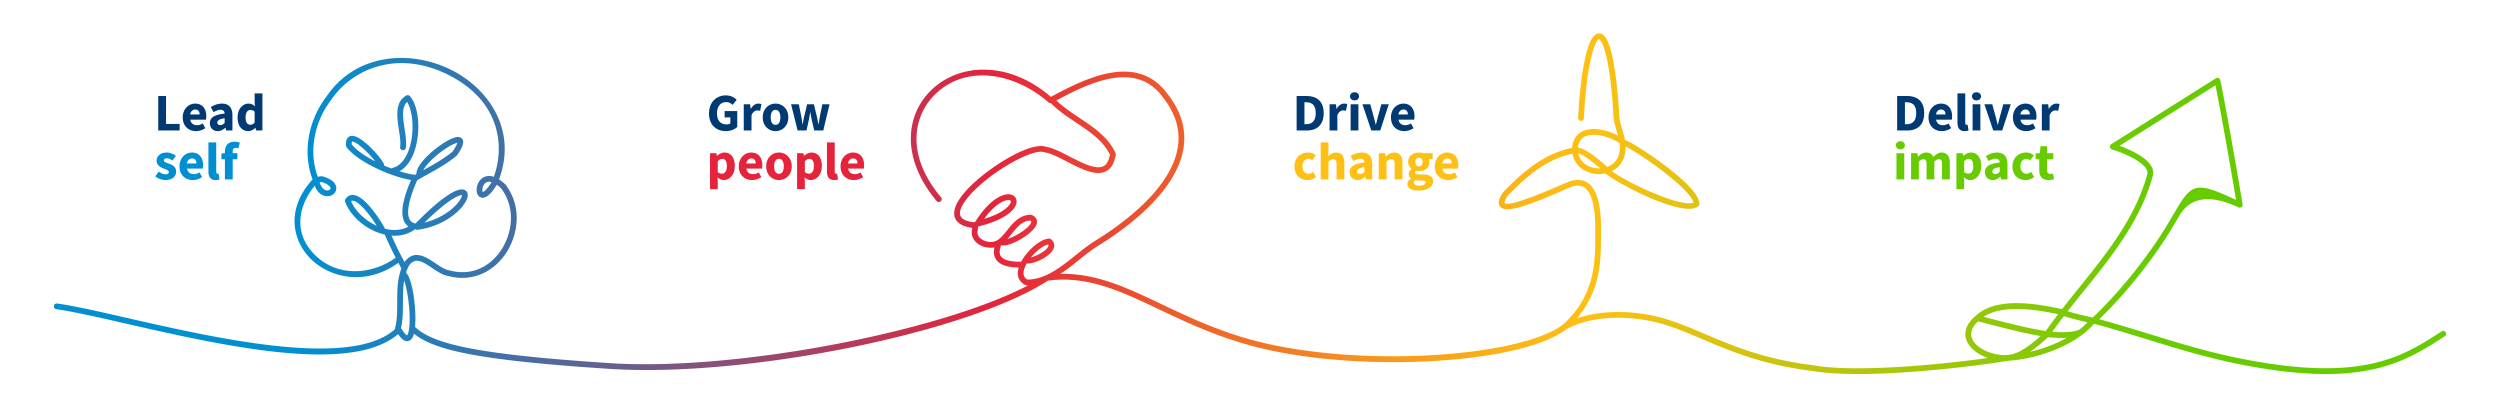 <svg xmlns="http://www.w3.org/2000/svg" width="898" height="150.691" viewBox="0 0 898 150.691"><defs><linearGradient id="a" data-name="Unbenannter Verlauf 73" x1="19.349" y1="73.177" x2="878.651" y2="73.177" gradientUnits="userSpaceOnUse"><stop offset=".106" stop-color="#008fd1"/><stop offset=".393" stop-color="#e5243b"/><stop offset=".473" stop-color="#ee602b"/><stop offset=".55" stop-color="#f6941e"/><stop offset=".608" stop-color="#fcb317"/><stop offset=".641" stop-color="#fec014"/><stop offset=".876" stop-color="#6c0"/></linearGradient></defs><path d="M878.484 119.334a1.037 1.037 0 00-1.43-.306c-14.047 9.098-28.572 18.506-72.323 9.748-11.645-2.332-21.857-5.469-32.669-8.792-5.777-1.775-11.75-3.601-18.004-5.318 3.426-3.292 12.709-12.69 21.898-26.176 3.019-4.431 5.133-8.048 6.832-10.953q5.973-10.216 21.302-3.033a1.035 1.035 0 001.459-1.106c-.05-.301-5.039-30.217-8.027-44.622a1.033 1.033 0 00-1.563-.665l-37.612 23.685a1.033 1.033 0 00.255 1.866c3.632 1.087 13.756 5.072 12.679 9.007-4.276 15.61-14.58 28.399-24.545 40.768a605.081 605.081 0 00-6.054 7.603c-8.29-1.753-23.153-4.752-30.904 2.293-.025.023-.035.054-.057.078-.052.03-.104.061-.151.1-4.906 4.214-3.746 8.011-2.618 9.899 1.372 2.297 4.042 4.116 7.076 5.183-17.781 2.472-47.797 5.307-62.845 2.579-17.352-2.102-28.814-6.966-38.927-11.258-6.751-2.866-13.128-5.572-20.081-6.834-9.363-1.699-18.551-1.2-25.716 1.264 8.631-10.24 8.631-20.842 8.625-30.286l.002-1.896c.033-8.547-1.499-14.039-4.554-16.322-1.722-1.287-3.865-1.56-6.386-.806-.654.207-2.059.816-4.005 1.659-15.216 6.596-19.115 7.016-19.705 6.206-.003-.005-.227-.594 1.193-2.644 6.189-6.409 13.761-13.127 23.197-15.048.978 5.052 5.458 7.328 9.499 7.335h.021c.775 0 1.568-.086 2.347-.261 3.639 3.177 21.607 12.72 29.99 12.719 1.463 0 2.634-.291 3.386-.957a1.03 1.03 0 00.343-.676c.582-6.112-21.639-21.055-26.749-23.138-.232-1.236-.578-2.442-.927-3.628-.612-2.086-1.192-4.057-1.165-6.251-1.864-28.386-5.866-28.324-7.186-28.342-2.027.015-3.597 2.745-4.941 8.589-1.235 5.376-2.127 12.9-2.578 21.759a1.034 1.034 0 00.98 1.086c.56.048 1.056-.41 1.085-.98 1.102-21.635 4.395-28.377 5.469-28.385.034 0 3.445 1.111 5.104 26.328-.032 2.424.618 4.639 1.247 6.781.151.515.298 1.024.436 1.531-4.084-2.157-9.394-3.275-12.923-1.462-1.507.773-3.288 2.411-3.573 5.857-10.151 1.96-18.124 9.048-24.609 15.77a1.121 1.121 0 00-.103.125c-1.068 1.528-2.349 3.729-1.146 5.202 2.017 2.472 9.334-.069 22.129-5.616 1.817-.788 3.252-1.41 3.79-1.579 1.87-.56 3.355-.401 4.54.485 1.72 1.285 3.762 4.872 3.724 14.658l-.002 1.906c.007 9.872.015 21.061-10.494 31.513-5.821 5.79-23.39 10.331-45.85 11.852-23.264 1.576-47.853-.294-65.779-5.002-13.272-3.486-24.081-8.618-33.617-13.147-12.587-5.977-23.645-11.211-36.407-10.894 2.307-1.506 4.512-3.266 6.688-5.005 2.559-2.046 4.976-3.977 7.525-5.492 10.125-6.319 27.487-19.203 30.004-34.495 1.155-7.017-.907-13.804-6.104-20.142-11.009-14.484-29.864-4.709-41.486 1.536-7.259-6.223-15.37-9.596-23.499-9.761-7.56-.198-14.498 2.477-19.563 7.411-4.706 4.583-7.284 10.773-7.262 17.432.025 7.4 3.225 15.122 9.257 22.333a1.034 1.034 0 001.587-1.327c-13.282-15.879-9.452-29.833-2.138-36.957 11.707-11.403 29.385-7.175 40.796 2.894.226.198.52.276.807.242 2.495 2.591 5.746 4.763 8.891 6.864 4.885 3.265 9.934 6.637 12.312 11.644-.383 2.174-1.146 3.525-2.327 4.126-2.743 1.392-7.797-1.217-12.256-3.519-3.058-1.579-5.95-3.073-8.253-3.423-5.451-2.007-19.295 6.554-26.526 13.406-3.598 3.409-7.618 8.251-6.337 11.954.696 2.011 2.8 3.264 6.23 3.749-.009.142-.016.284-.023.345-.369 1.545-.061 3.005.891 4.223 1.215 1.554 3.366 2.533 5.551 2.551a5.965 5.965 0 001.587-.096c-.409 1.793-.184 3.301.693 4.488 1.326 1.795 3.961 2.683 8.019 2.708a7.927 7.927 0 00-.206.789c-.503 2.54.454 4.513 2.696 5.555a.808.808 0 00.447.096c.16 0 .315-.014.474-.019-32.347 16.834-105.603 30.827-150.01 27.958-50.428-3.256-64.014-7.233-70.245-12.995.574-6.236-.853-17.201-3.239-19.551.288-.88.634-1.736 1.094-2.545 2.201-2.968 4.464-1.662 8.259.889 1.95 1.311 3.965 2.666 6.029 2.936 7.867 2.081 15.711-1.052 20.48-8.185 4.356-6.515 6-16.678-.146-24.696a1.072 1.072 0 00-.111-.123 14.965 14.965 0 00-2.2-1.744c6.5-17.526-3.519-32.179-16.495-38.991-14.432-7.575-34.73-6.783-45.564 9.341-6.632 8.729-8.527 20.291-4.91 29.654-9.783 10.761-6.97 21.594-1.506 27.663 3.687 4.097 9.07 6.766 14.769 7.328.792.078 1.582.116 2.37.116 5.291 0 10.478-1.767 15.176-5.139.356.669.708 1.341 1.073 2.001.003.006.009.01.012.016-1.473 3.808-1.5 8.017-1.507 12.114-.006 3.505-.012 6.82-.886 9.784-16.018 14.161-64.203 3.169-96.135-4.116-10.216-2.331-19.038-4.343-25.122-5.187a1.033 1.033 0 10-.285 2.048c5.996.832 14.778 2.836 24.947 5.156 21.771 4.966 48.627 11.093 69.633 11.093 11.96-.001 22.016-1.997 28.163-7.315 1.172 1.734 2.199 2.538 3.241 2.538.083 0 .167-.005.251-.015.972-.119 1.688-.903 2.129-2.329.034-.109.064-.228.094-.346 7.087 5.725 21.655 9.509 70.497 12.663 4.14.268 8.498.396 13.034.396 48.657 0 117.224-14.809 144.012-32.003.107-.045.214-.088.32-.135 14.156-1.809 26.056 3.833 39.826 10.372 9.618 4.567 20.52 9.744 33.979 13.278 14.699 3.861 32.771 5.663 50.25 5.662 26.629 0 51.875-4.182 61.717-11.633 7.125-4.147 18.137-5.396 29.471-3.335 6.727 1.221 12.712 3.76 19.643 6.702 10.239 4.345 21.843 9.271 39.426 11.399 4.435.804 10.146 1.131 16.459 1.131 18.59 0 42.379-2.846 54.071-4.775 8.692-.458 19.926-4.137 27.021-9.721.091-.065.192-.124.274-.194.026-.023.038-.054.061-.079 1.282-1.04 2.422-2.14 3.372-3.3 6.733 1.816 13.133 3.781 19.322 5.683 10.863 3.338 21.123 6.491 32.87 8.843 12.496 2.501 22.653 3.543 31.126 3.543 21.75 0 32.368-6.875 42.727-13.582.48-.311.616-.951.306-1.431zm-304.156-58.86c-3.14-.006-6.612-1.706-7.421-5.407 1.547.333 5.611 3.398 7.916 5.394a7.542 7.542 0 01-.495.013zm33.985 12.269c-4.173 1.968-23.291-6.789-29.336-11.272 2.275-1.122 4.144-3.149 4.705-6.211.199-.9.259-1.775.24-2.632 2.911 1.48 8.532 5.117 13.788 9.194 7.316 5.675 10.224 9.305 10.602 10.921zm-39.105-23.651c3.188-1.635 8.88-.069 12.553 2.362.143 1.118.149 2.241-.106 3.396-.514 2.8-2.341 4.381-4.366 5.113-2.113-2.03-7.631-6.687-10.507-6.951.216-1.884 1.026-3.204 2.424-3.921zM112.313 90.718c-7.381-8.199-4.42-17.728.737-23.997 1.052 2.734 2.913 3.755 4.516 3.755.05 0 .1-.001.149-.003 1.599-.063 2.888-1.126 3.064-2.527.115-.911-.122-3.181-4.785-4.572a1.107 1.107 0 00-.345-.042c-.548-.029-1.038.08-1.481.204-3.286-8.678-1.499-19.381 4.705-27.549 7.474-11.123 24.095-18.597 42.921-8.711 17.824 9.355 19.576 25.157 15.597 36.238-1.574-.532-2.782-.285-3.637.161-1.902.992-2.768 3.414-2.506 5.183.172 1.16.828 1.957 1.755 2.133 1.569.297 3.357-1.215 5.434-4.618.492.34 1.006.759 1.534 1.253 5.464 7.196 3.952 16.338.018 22.222-4.339 6.492-11.179 9.229-18.295 7.32a1.044 1.044 0 00-.146-.028c-1.594-.189-3.425-1.419-5.195-2.609-3.38-2.271-7.584-5.092-11.067-.406-1.732-3.215-3.334-6.489-4.644-9.492.368.027.734.045 1.096.045 2.619 0 5.037-.715 7.063-2.124.082-.057.139-.134.199-.208.089.017.164.051.255.066a1.025 1.025 0 00.656.135c10.732-1.365 17.466-8.486 18.066-11.921.186-1.063-.183-1.944-.987-2.355-3.433-1.756-12.441 6.595-17.771 12.027-.964-.228-1.64-.709-2.06-1.459-1.286-2.304-.376-7.052 2.706-14.115a186.244 186.244 0 013.311-1.856c3.706-2.045 7.538-4.159 10.843-6.941a1.02 1.02 0 00.185-.203c2.1-3.042 2.642-4.791 1.81-5.851-.922-1.172-2.728-.483-3.322-.255-4.341 1.662-13.262 8.79-13.116 12.889-.159.09-.313.18-.47.271-1.518-.144-3.474-.594-5.608-1.259 2.395-1.322 4.311-3.921 5.496-7.573 2.245-6.92 1.438-15.814-1.762-19.421a1.034 1.034 0 00-1.268-.222c-4.188 2.281-3.377 7.675-2.661 12.435.345 2.295.67 4.462.423 6.028a1.033 1.033 0 00.86 1.182 1.032 1.032 0 001.183-.859c.297-1.881-.051-4.202-.421-6.659-.585-3.892-1.188-7.903.885-9.8 2.209 3.473 2.628 11.025.794 16.677-.739 2.279-2.509 6.219-6.058 7.005a1.023 1.023 0 00-.403.195 58.694 58.694 0 01-2.602-1.048 1.024 1.024 0 00-.062-.552c-.8-1.988-8.404-10.88-11.907-10.066-.887.209-1.901.989-1.697 3.513.016.197.087.385.206.541 4.078 5.385 16.24 10.637 23.134 11.775-2.125 4.982-4.343 11.488-2.284 15.177a4.823 4.823 0 001.384 1.545c-2.38 1.293-5.321 1.565-8.464.764a4.137 4.137 0 01-.027-.064c-.658-1.391-6.778-11.793-11.395-12.066-.809-.048-1.944.18-2.794 1.535-.17.272-.204.606-.094.906 1.831 4.986 6.967 9.57 12.78 11.403.496.157.988.283 1.478.394 1.089 2.587 2.439 5.442 3.907 8.304-8.338 6.057-21.436 7.458-29.815-1.849zm2.495-25.215a2.56 2.56 0 01.73-.107c2.643.817 3.244 1.852 3.189 2.291-.048.382-.529.698-1.094.72-.956.027-2.147-.728-2.825-2.904zm61.781-.075c-2.116 3.427-3.156 3.529-3.15 3.553-.105-.101-.275-.676-.079-1.519.191-.823.735-1.804 1.688-2.092.195-.06.404-.089.625-.089.287 0 .593.049.917.146zM152.465 79.97c8.268-8.136 12.26-9.89 13.371-9.89a.75.75 0 01.122.009c-.001.231-.132.822-.755 1.782-1.971 3.035-6.644 6.6-12.738 8.098zm-.429-18.836c.648-1.244 2.11-3.025 4.533-5.096 3.576-3.058 6.634-4.578 7.711-4.749-.1.411-.458 1.331-1.699 3.144-3.128 2.608-6.827 4.649-10.405 6.623l-.14.078zm-17.213-3.151c-3.563-1.814-6.751-3.956-8.484-6.098-.028-.807.133-1.03.126-1.032.283-.102 1.815.334 5.023 3.455a39.991 39.991 0 013.335 3.675zm.515 23.136c-4.12-1.868-7.697-5.257-9.222-8.832a.802.802 0 01.613-.197c2.316.136 6.491 5.588 8.609 9.029zm11.712 35.987c-.239 2.806-.82 3.336-.807 3.363-.06-.013-.717-.204-2.044-2.404-.044-.074-.109-.124-.166-.182.69-2.979.698-6.206.704-9.34.005-2.605.024-5.255.426-7.767 1.23 3.286 2.333 11.099 1.888 16.331zM367.752 97.26c.167-.843.541-1.741 1.055-2.637.046.011.093.019.142.024 2.439.229 8.265-2.403 9.49-5.33.521-1.244.198-2.476-.886-3.38a.973.973 0 00-.707-.238c-3.184.14-7.851 4.234-10.032 8.293-4.742.101-6.559-.938-7.24-1.861-.62-.838-.652-2.074-.094-3.672.041-.119.051-.239.049-.357 3.085.798 11.554-4.088 12.774-7.421.55-1.505-.098-2.805-1.735-3.481a.891.891 0 00-.434-.077c-4.013.156-6.339 3.061-8.391 5.623-1.863 2.327-3.473 4.318-6.029 4.155-1.584-.015-3.193-.722-4.004-1.76-.558-.714-.73-1.544-.494-2.544.033-.203.047-.414.061-.626.037-.599.051-.603.143-.637 10.036-2.416 13.678-6.302 13.748-8.897.032-1.191-.68-2.149-1.858-2.5-2.821-.85-8.045 1.806-12.89 9.594a2.09 2.09 0 00-.458.334c-2.077-.236-4.474-.854-5.024-2.442-.698-2.017 1.472-5.672 5.805-9.778 8.057-7.634 20.851-14.406 24.451-12.942.081.033.166.056.252.068 1.97.266 4.756 1.706 7.706 3.228 5.14 2.655 10.455 5.402 14.142 3.525 1.845-.937 3.017-2.941 3.484-5.956.03-.198.003-.4-.079-.583-2.564-5.702-7.96-9.307-13.178-12.794-2.984-1.993-5.806-3.889-8.074-6.11 11.65-6.233 28.203-14.335 37.915-1.557 4.827 5.888 6.74 12.12 5.686 18.525-2.384 14.488-19.229 26.942-29.039 33.064-2.653 1.576-5.24 3.643-7.741 5.644-5.276 4.218-10.729 8.578-17.173 8.678-1.216-.642-1.642-1.658-1.341-3.179zm2.562-4.802c1.91-2.335 4.446-4.284 6.192-4.637.158.237.13.448.025.698-.664 1.586-4.091 3.424-6.217 3.939zm-8.46-6.607c.518-.581 1.011-1.198 1.501-1.81 1.898-2.37 3.694-4.613 6.624-4.837.559.279.475.507.38.767-.772 2.109-5.641 4.954-8.505 5.879zm-8.351-7.218c3.736-5.215 7.128-6.775 8.722-6.775.19 0 .355.022.491.063.361.108.387.289.383.463-.026.948-1.904 3.919-9.596 6.248zm394.842 26.1c10.098-12.533 20.539-25.494 24.928-41.519 1.46-5.332-7.601-9.271-11.972-10.836l34.494-21.722c2.542 12.555 6.274 34.524 7.388 41.142-14.554-6.748-15.829-6.168-22.181 4.693-1.683 2.879-3.777 6.461-6.755 10.832-10.187 14.951-20.478 24.805-22.567 26.746-1.519-.328-6.043-1.332-8.972-2.269a623.932 623.932 0 015.638-7.067zm-9.057 8.127a179.977 179.977 0 00-4.463 6.058c-6.402-1.013-13.859-2.931-20.471-4.636l-1.828-.471c7.046-4.705 19.576-2.45 26.762-.952zm-30.562 9.488c-1.64-2.745-.028-5.222 1.795-6.916l3.318.852c6.151 1.586 13.036 3.362 19.175 4.435-2.224 1.961-6.358 5.352-9.238 6.198-.894.344-1.897.54-2.952.604l-.032.001c-4.574.268-10.119-1.92-12.064-5.175zm20.477 4.021c2.835-1.944 5.498-4.359 6.446-5.245 1.179.125 3.966.366 6.746.223-3.915 2.175-8.525 3.938-13.192 5.022zm17.95-8.145c-1.707 1.166-6.415 1.238-9.978.964a188.87 188.87 0 014.187-5.655c2.398.835 6.182 1.735 8.47 2.249a23.445 23.445 0 01-2.68 2.443z" fill="url(#a)"/><path d="M254.678 40.75c0-4.108 2.729-6.49 6.035-6.49 1.797 0 3.073.767 3.907 1.606l-1.476 1.796c-.615-.565-1.276-.985-2.338-.985-1.906 0-3.26 1.497-3.26 3.979 0 2.545 1.153 4.023 3.484 4.023.496 0 1.009-.129 1.311-.368v-2.138h-2.051v-2.285h4.537v5.709c-.854.836-2.358 1.499-4.085 1.499-3.411 0-6.064-2.176-6.064-6.347zM267.153 37.444h2.278l.201 1.646h.069c.686-1.258 1.716-1.875 2.677-1.875.539 0 .852.069 1.125.19l-.465 2.41c-.335-.083-.613-.152-1.017-.152-.711 0-1.573.458-2.076 1.743v5.462h-2.792v-9.425zM273.978 42.16c0-3.134 2.206-4.944 4.591-4.944s4.591 1.811 4.591 4.944-2.206 4.937-4.591 4.937-4.591-1.81-4.591-4.937zm6.319 0c0-1.631-.574-2.69-1.729-2.69s-1.729 1.06-1.729 2.69.574 2.684 1.729 2.684 1.729-1.053 1.729-2.684zM284.145 37.444h2.774l.903 4.364c.165.93.268 1.846.427 2.8h.076c.166-.954.331-1.901.559-2.8l1.028-4.364h2.426l1.059 4.364c.228.93.394 1.846.59 2.8h.076c.166-.954.268-1.87.434-2.8l.896-4.364h2.58l-2.252 9.425h-3.271l-.865-3.767a99.516 99.516 0 01-.502-2.756h-.076c-.165 1.015-.299 1.889-.478 2.762l-.827 3.761h-3.195l-2.36-9.425z" fill="#013973"/><path d="M255.031 55.022h2.278l.201.927h.069c.74-.659 1.701-1.155 2.684-1.155 2.282 0 3.679 1.887 3.679 4.792 0 3.234-1.924 5.089-3.965 5.089-.812 0-1.573-.354-2.248-.982l.094 1.49v2.762h-2.792V55.023zm6.05 4.595c0-1.691-.523-2.538-1.638-2.538-.574 0-1.068.257-1.62.845v3.87c.507.442 1.032.597 1.503.597.974 0 1.754-.822 1.754-2.773zM265.371 59.738c0-3.058 2.181-4.944 4.445-4.944 2.685 0 4.015 1.952 4.015 4.524a6.25 6.25 0 01-.117 1.233h-5.638c.25 1.367 1.187 1.995 2.445 1.995.712 0 1.354-.217 2.038-.617l.924 1.684c-.966.669-2.227 1.062-3.344 1.062-2.687 0-4.768-1.816-4.768-4.937zm6.074-1.033c0-1.036-.451-1.782-1.566-1.782-.883 0-1.645.592-1.834 1.782h3.4zM275.213 59.738c0-3.134 2.206-4.944 4.591-4.944s4.591 1.811 4.591 4.944-2.206 4.937-4.591 4.937-4.591-1.81-4.591-4.937zm6.32 0c0-1.631-.574-2.69-1.729-2.69s-1.729 1.06-1.729 2.69.574 2.684 1.729 2.684 1.729-1.053 1.729-2.684zM286.305 55.022h2.278l.201.927h.069c.74-.659 1.701-1.155 2.684-1.155 2.282 0 3.679 1.887 3.679 4.792 0 3.234-1.924 5.089-3.965 5.089-.812 0-1.573-.354-2.248-.982l.094 1.49v2.762h-2.792V55.023zm6.05 4.595c0-1.691-.523-2.538-1.638-2.538-.574 0-1.068.257-1.62.845v3.87c.507.442 1.032.597 1.503.597.974 0 1.754-.822 1.754-2.773zM297.04 61.518v-10.38h2.792v10.494c0 .599.277.789.505.789.107 0 .183 0 .342-.038l.333 2.059c-.309.132-.767.232-1.402.232-1.916 0-2.571-1.249-2.571-3.156zM301.927 59.738c0-3.058 2.181-4.944 4.445-4.944 2.685 0 4.015 1.952 4.015 4.524a6.25 6.25 0 01-.117 1.233h-5.638c.25 1.367 1.187 1.995 2.445 1.995.712 0 1.354-.217 2.038-.617l.924 1.684c-.966.669-2.227 1.062-3.344 1.062-2.687 0-4.768-1.816-4.768-4.937zm6.074-1.033c0-1.036-.451-1.782-1.566-1.782-.883 0-1.645.592-1.834 1.782h3.4z" fill="#e5243b"/><g><path d="M56.842 34.487h2.799v10.034h4.887v2.348h-7.687V34.487zM65.638 42.16c0-3.058 2.181-4.944 4.445-4.944 2.685 0 4.015 1.952 4.015 4.524a6.25 6.25 0 01-.117 1.233h-5.638c.25 1.367 1.187 1.995 2.445 1.995.712 0 1.354-.217 2.038-.617l.924 1.684c-.966.669-2.227 1.062-3.344 1.062-2.687 0-4.768-1.816-4.768-4.937zm6.075-1.033c0-1.036-.451-1.782-1.566-1.782-.883 0-1.645.592-1.834 1.782h3.4zM75.385 44.254c0-1.985 1.58-3.061 5.308-3.454-.056-.824-.467-1.362-1.49-1.362-.791 0-1.58.333-2.494.852l-.993-1.833c1.196-.731 2.544-1.241 4.026-1.241 2.409 0 3.744 1.377 3.744 4.265v5.389h-2.278l-.202-.966h-.069c-.793.697-1.683 1.193-2.742 1.193-1.719 0-2.81-1.254-2.81-2.842zm5.308-.124v-1.646c-1.986.269-2.633.836-2.633 1.548 0 .608.417.905 1.081.905.632 0 1.057-.312 1.552-.807zM85.346 42.16c0-3.082 1.924-4.944 3.909-4.944 1.04 0 1.674.387 2.311.983l-.101-1.428V33.56h2.792v13.309h-2.278l-.201-.934h-.069c-.666.665-1.598 1.161-2.507 1.161-2.342 0-3.855-1.859-3.855-4.937zm6.12 1.807v-3.87a2.289 2.289 0 00-1.56-.597c-.905 0-1.698.836-1.698 2.628 0 1.85.639 2.684 1.72 2.684.594 0 1.075-.226 1.537-.845z" fill="#013973"/><path d="M55.776 63.358l1.256-1.739c.854.646 1.643.99 2.432.99.831 0 1.19-.317 1.19-.811 0-.621-.934-.902-1.904-1.282-1.155-.447-2.494-1.214-2.494-2.771 0-1.755 1.426-2.951 3.601-2.951 1.444 0 2.519.584 3.321 1.194l-1.25 1.677c-.671-.487-1.332-.805-1.985-.805-.721 0-1.077.282-1.077.753 0 .601.883.831 1.859 1.186 1.193.441 2.539 1.113 2.539 2.837 0 1.705-1.345 3.039-3.871 3.039-1.243 0-2.664-.538-3.619-1.316zM64.479 59.738c0-3.058 2.181-4.944 4.445-4.944 2.685 0 4.015 1.952 4.015 4.524a6.25 6.25 0 01-.117 1.233h-5.638c.25 1.367 1.187 1.995 2.445 1.995.712 0 1.354-.217 2.038-.617l.924 1.684c-.966.669-2.227 1.062-3.344 1.062-2.687 0-4.768-1.816-4.768-4.937zm6.074-1.033c0-1.036-.451-1.782-1.566-1.782-.883 0-1.645.592-1.834 1.782h3.4zM74.868 61.518v-10.38h2.792v10.494c0 .599.277.789.505.789.107 0 .183 0 .342-.038l.333 2.059c-.309.132-.767.232-1.402.232-1.916 0-2.571-1.249-2.571-3.156zM79.531 55.129l1.411-.107h4.332v2.19h-5.743v-2.083zm1.254-.596c0-1.988.923-3.623 3.467-3.623.787 0 1.462.177 1.88.335l-.503 2.06a2.717 2.717 0 00-.977-.203c-.681 0-1.075.375-1.075 1.352v9.994h-2.792v-9.914z" fill="#008fd1"/></g><g><path d="M465.751 34.487h3.5c3.781 0 6.218 1.882 6.218 6.138s-2.437 6.244-6.062 6.244h-3.657V34.487zm3.331 10.128c2.1 0 3.519-1.029 3.519-3.99s-1.419-3.884-3.519-3.884h-.531v7.874h.531zM477.584 37.444h2.278l.201 1.646h.069c.686-1.258 1.716-1.875 2.677-1.875.539 0 .852.069 1.125.19l-.465 2.41c-.335-.083-.613-.152-1.017-.152-.711 0-1.573.458-2.076 1.743v5.462h-2.792v-9.425zM484.929 34.605c0-.855.68-1.46 1.616-1.46s1.617.604 1.617 1.46c0 .85-.68 1.46-1.617 1.46s-1.616-.61-1.616-1.46zm.217 2.839h2.792v9.425h-2.792v-9.425zM489.389 37.444h2.806l1.226 4.449c.242.937.49 1.91.731 2.896h.076c.241-.986.489-1.96.73-2.896l1.227-4.449h2.674l-3.075 9.425h-3.22l-3.176-9.425zM499.627 42.16c0-3.058 2.181-4.944 4.445-4.944 2.685 0 4.015 1.952 4.015 4.524a6.25 6.25 0 01-.117 1.233h-5.638c.25 1.367 1.187 1.995 2.445 1.995.712 0 1.354-.217 2.038-.617l.924 1.684c-.966.669-2.227 1.062-3.344 1.062-2.687 0-4.768-1.816-4.768-4.937zm6.075-1.033c0-1.036-.451-1.782-1.566-1.782-.883 0-1.645.592-1.834 1.782h3.4z" fill="#013973"/><path d="M464.972 59.738c0-3.134 2.307-4.944 4.911-4.944 1.16 0 2.052.414 2.753 1.015l-1.319 1.796c-.451-.382-.829-.557-1.278-.557-1.343 0-2.205 1.06-2.205 2.69s.898 2.684 2.111 2.684c.619 0 1.211-.307 1.7-.695l1.093 1.827c-.917.809-2.085 1.121-3.106 1.121-2.631 0-4.66-1.81-4.66-4.937zM474.392 51.138h2.792v3.251l-.125 1.707c.706-.644 1.625-1.303 2.91-1.303 2.049 0 2.923 1.446 2.923 3.802v5.852H480.1v-5.493c0-1.356-.364-1.781-1.171-1.781-.701 0-1.13.326-1.745.916v6.358h-2.792V51.138zM484.808 61.833c0-1.985 1.58-3.061 5.308-3.454-.056-.824-.467-1.362-1.49-1.362-.791 0-1.58.333-2.494.852l-.993-1.833c1.196-.731 2.544-1.241 4.026-1.241 2.409 0 3.744 1.377 3.744 4.265v5.389h-2.278l-.202-.966h-.069c-.793.697-1.683 1.193-2.742 1.193-1.719 0-2.81-1.254-2.81-2.842zm5.307-.124v-1.646c-1.986.269-2.633.836-2.633 1.548 0 .608.417.905 1.081.905.632 0 1.057-.312 1.552-.807zM495.254 55.022h2.278l.201 1.193h.069c.793-.763 1.743-1.422 3.028-1.422 2.049 0 2.923 1.446 2.923 3.802v5.852h-2.792v-5.493c0-1.356-.364-1.781-1.171-1.781-.701 0-1.13.326-1.745.916v6.358h-2.792v-9.425zM505.543 66.065c0-.782.469-1.415 1.336-1.897v-.076c-.487-.328-.861-.822-.861-1.601 0-.679.452-1.343 1.051-1.766v-.075a3.014 3.014 0 01-1.265-2.445c0-2.262 1.869-3.411 3.898-3.411.525 0 1.037.083 1.46.229h3.446v2.034h-1.515c.177.281.319.749.319 1.242 0 2.168-1.649 3.167-3.71 3.167-.344 0-.733-.058-1.15-.184-.23.201-.329.369-.329.702 0 .465.38.69 1.41.69h1.528c2.311 0 3.599.708 3.599 2.396 0 1.958-2.041 3.384-5.275 3.384-2.192 0-3.942-.713-3.942-2.389zm6.543-.519c0-.595-.509-.73-1.437-.73h-.979c-.646 0-1.015-.038-1.321-.121-.348.295-.509.585-.509.925 0 .715.827 1.081 2.089 1.081s2.156-.502 2.156-1.154zm-1.097-7.341c0-1.005-.545-1.533-1.287-1.533s-1.287.525-1.287 1.533c0 1.032.552 1.57 1.287 1.57s1.287-.538 1.287-1.57zM515.378 59.738c0-3.058 2.181-4.944 4.445-4.944 2.685 0 4.015 1.952 4.015 4.524a6.25 6.25 0 01-.117 1.233h-5.638c.25 1.367 1.187 1.995 2.445 1.995.712 0 1.354-.217 2.038-.617l.924 1.684c-.966.669-2.227 1.062-3.344 1.062-2.687 0-4.768-1.816-4.768-4.937zm6.075-1.033c0-1.036-.451-1.782-1.566-1.782-.883 0-1.645.592-1.834 1.782h3.4z" fill="#fec014"/></g><g><path d="M681.449 34.487h3.5c3.781 0 6.218 1.882 6.218 6.138s-2.437 6.244-6.062 6.244h-3.657V34.487zm3.33 10.128c2.1 0 3.519-1.029 3.519-3.99s-1.419-3.884-3.519-3.884h-.531v7.874h.531zM692.734 42.16c0-3.058 2.181-4.944 4.445-4.944 2.685 0 4.015 1.952 4.015 4.524a6.25 6.25 0 01-.117 1.233h-5.638c.25 1.367 1.187 1.995 2.445 1.995.712 0 1.354-.217 2.038-.617l.924 1.684c-.966.669-2.227 1.062-3.344 1.062-2.687 0-4.768-1.816-4.768-4.937zm6.074-1.033c0-1.036-.451-1.782-1.566-1.782-.883 0-1.645.592-1.834 1.782h3.4zM703.123 43.94V33.56h2.792v10.494c0 .599.277.789.505.789.107 0 .183 0 .342-.038l.333 2.059c-.309.132-.767.232-1.402.232-1.916 0-2.571-1.249-2.571-3.156zM708.34 34.605c0-.855.68-1.46 1.616-1.46s1.617.604 1.617 1.46c0 .85-.68 1.46-1.617 1.46s-1.616-.61-1.616-1.46zm.217 2.839h2.792v9.425h-2.792v-9.425zM712.8 37.444h2.806l1.226 4.449c.242.937.49 1.91.731 2.896h.076c.241-.986.489-1.96.73-2.896l1.227-4.449h2.674l-3.075 9.425h-3.22l-3.176-9.425zM723.039 42.16c0-3.058 2.181-4.944 4.445-4.944 2.685 0 4.015 1.952 4.015 4.524a6.25 6.25 0 01-.117 1.233h-5.638c.25 1.367 1.187 1.995 2.445 1.995.712 0 1.354-.217 2.038-.617l.924 1.684c-.966.669-2.227 1.062-3.344 1.062-2.687 0-4.768-1.816-4.768-4.937zm6.074-1.033c0-1.036-.451-1.782-1.566-1.782-.883 0-1.645.592-1.834 1.782h3.4zM733.428 37.444h2.278l.201 1.646h.069c.686-1.258 1.716-1.875 2.677-1.875.539 0 .852.069 1.125.19l-.465 2.41c-.335-.083-.613-.152-1.017-.152-.711 0-1.573.458-2.076 1.743v5.462h-2.792v-9.425z" fill="#013973"/><path d="M681 52.183c0-.855.68-1.46 1.616-1.46s1.617.604 1.617 1.46c0 .85-.68 1.46-1.617 1.46s-1.616-.61-1.616-1.46zm.216 2.839h2.792v9.425h-2.792v-9.425zM686.46 55.022h2.278l.201 1.209h.069c.773-.778 1.618-1.438 2.856-1.438 1.326 0 2.125.572 2.602 1.587.829-.864 1.714-1.587 2.959-1.587 2.036 0 2.948 1.446 2.948 3.802v5.852h-2.792v-5.493c0-1.356-.371-1.781-1.164-1.781-.474 0-1.01.295-1.604.916v6.358h-2.792v-5.493c0-1.356-.371-1.781-1.164-1.781-.467 0-1.01.295-1.604.916v6.358h-2.792v-9.425zM702.743 55.022h2.278l.201.927h.069c.74-.659 1.701-1.155 2.684-1.155 2.282 0 3.679 1.887 3.679 4.792 0 3.234-1.924 5.089-3.965 5.089-.812 0-1.573-.354-2.248-.982l.094 1.49v2.762h-2.792V55.023zm6.049 4.595c0-1.691-.523-2.538-1.638-2.538-.574 0-1.068.257-1.62.845v3.87c.507.442 1.032.597 1.503.597.974 0 1.754-.822 1.754-2.773zM712.987 61.833c0-1.985 1.58-3.061 5.308-3.454-.056-.824-.467-1.362-1.49-1.362-.791 0-1.58.333-2.494.852l-.993-1.833c1.196-.731 2.544-1.241 4.026-1.241 2.409 0 3.744 1.377 3.744 4.265v5.389h-2.278l-.202-.966h-.069c-.793.697-1.683 1.193-2.742 1.193-1.719 0-2.81-1.254-2.81-2.842zm5.308-.124v-1.646c-1.986.269-2.633.836-2.633 1.548 0 .608.417.905 1.081.905.632 0 1.057-.312 1.552-.807zM722.886 59.738c0-3.134 2.307-4.944 4.911-4.944 1.16 0 2.052.414 2.753 1.015l-1.319 1.796c-.451-.382-.829-.557-1.278-.557-1.343 0-2.205 1.06-2.205 2.69s.898 2.684 2.111 2.684c.619 0 1.211-.307 1.7-.695l1.093 1.827c-.916.809-2.085 1.121-3.106 1.121-2.631 0-4.66-1.81-4.66-4.937zM732.495 61.02v-3.808h-1.288v-2.083l1.444-.107.327-2.503h2.31v2.503h2.259v2.19h-2.259v3.774c0 1.068.485 1.497 1.22 1.497.311 0 .648-.09.896-.179l.44 2.027a6.637 6.637 0 01-2.095.342c-2.329 0-3.254-1.471-3.254-3.654z" fill="#6c0"/></g></svg>